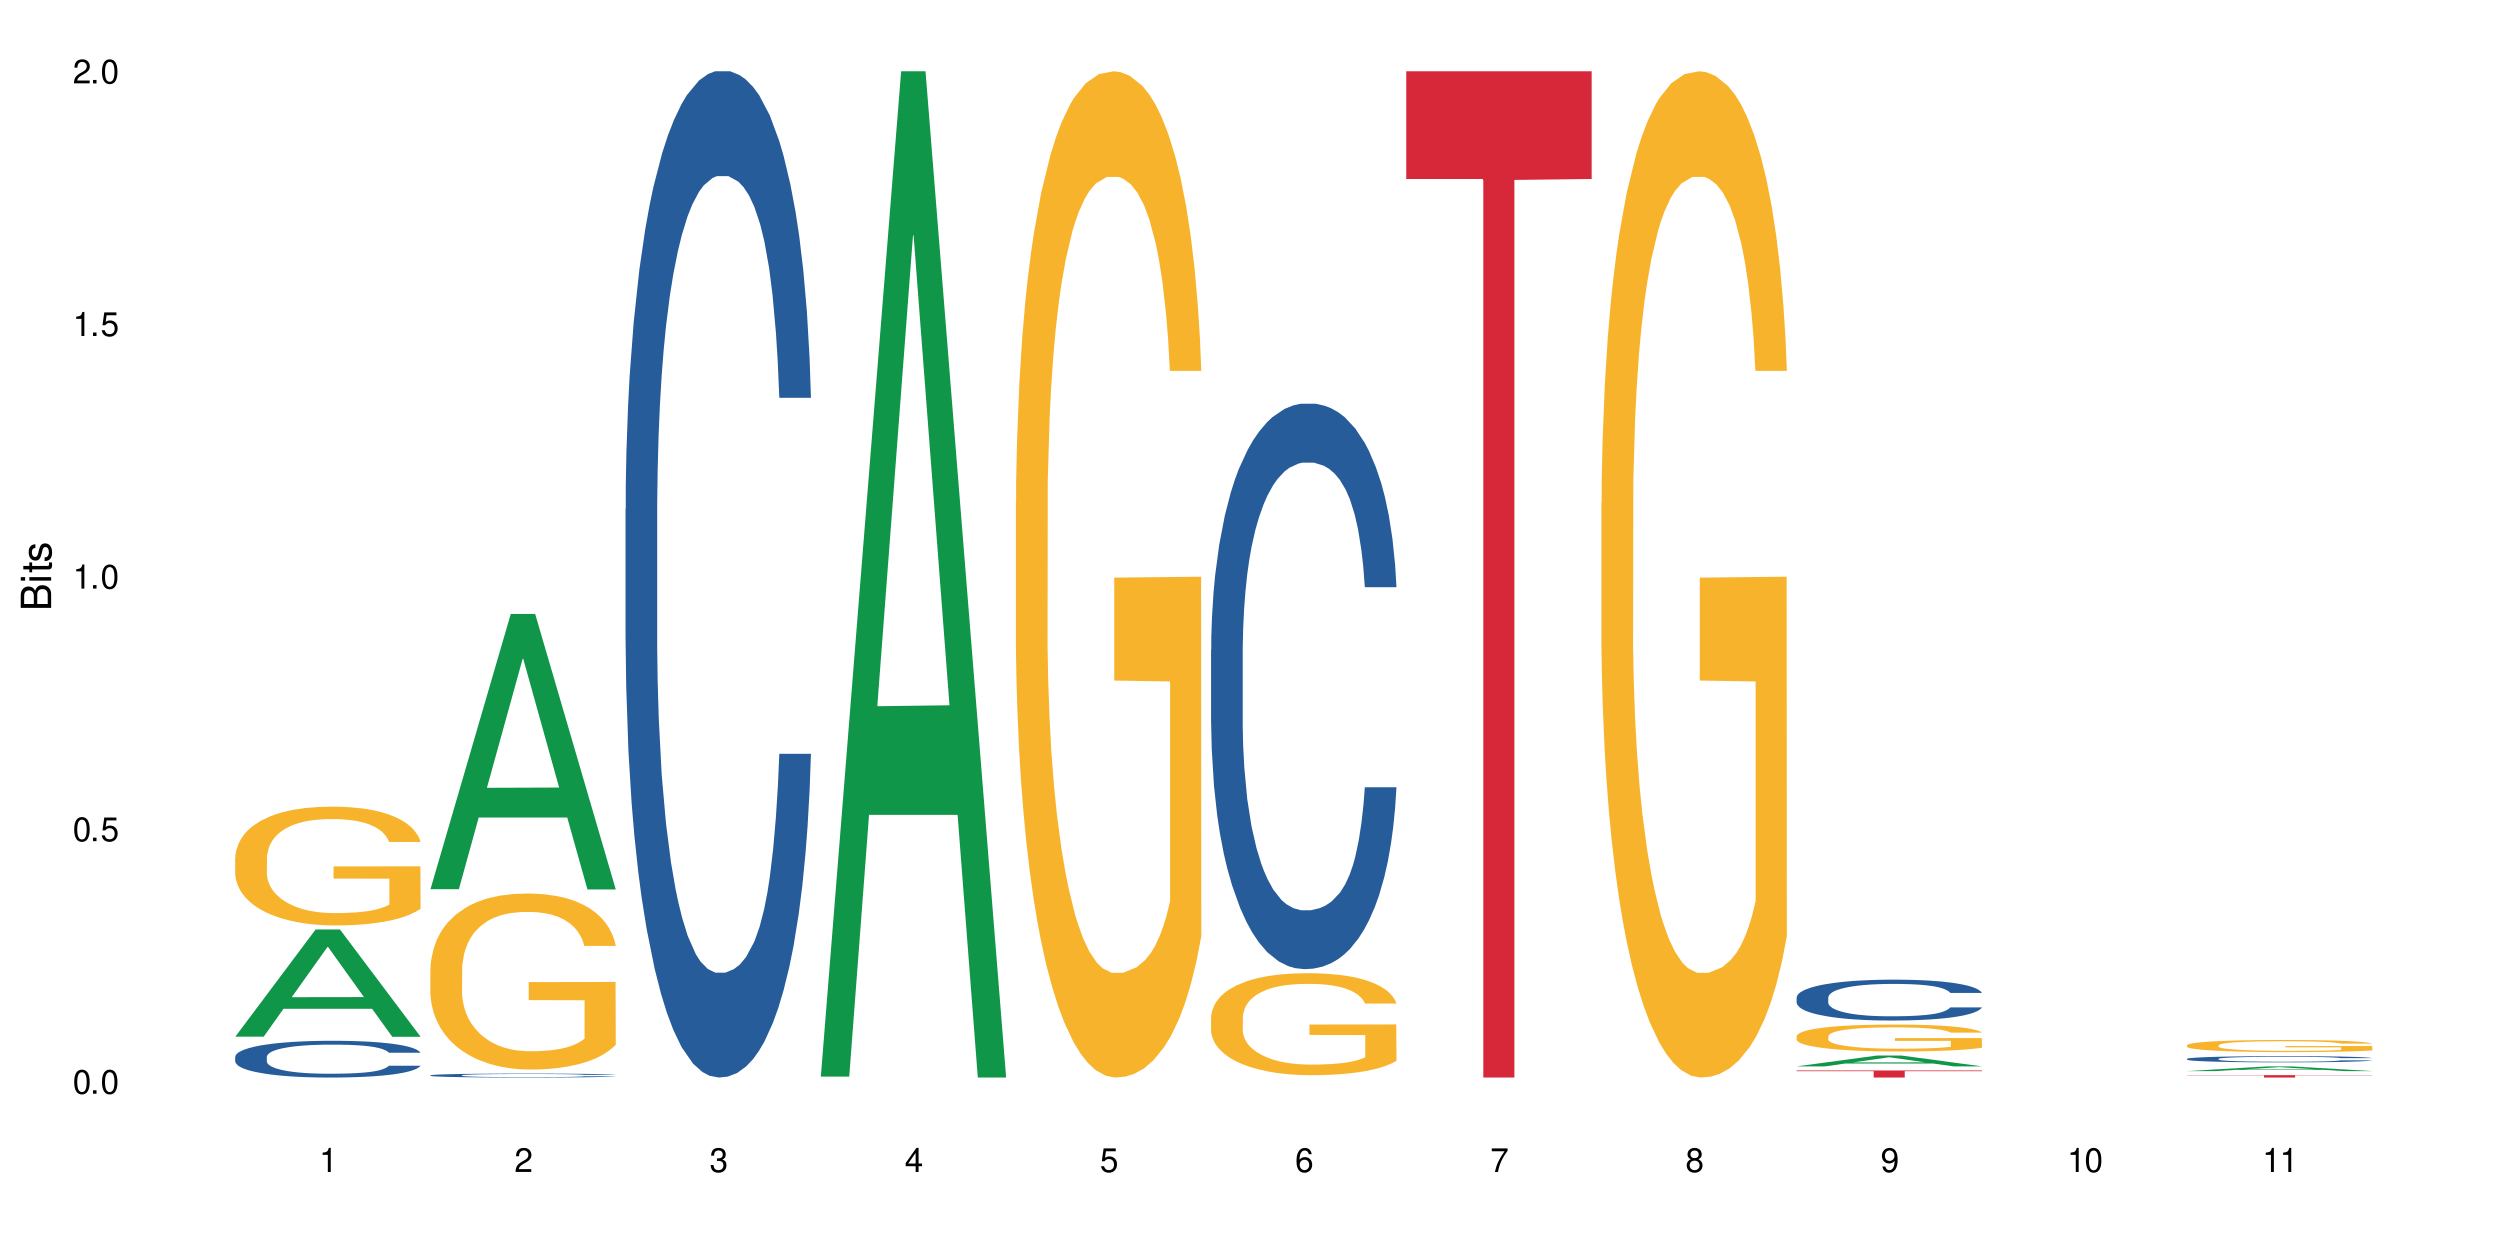 <?xml version="1.0" encoding="UTF-8"?>
<svg xmlns="http://www.w3.org/2000/svg" xmlns:xlink="http://www.w3.org/1999/xlink" width="720" height="360" viewBox="0 0 720 360">
<defs>
<g>
<g id="glyph-0-0">
</g>
<g id="glyph-0-1">
<path d="M 2.641 -6.938 C 2 -6.938 1.422 -6.656 1.078 -6.172 C 0.641 -5.562 0.406 -4.641 0.406 -3.359 C 0.406 -1.016 1.188 0.219 2.641 0.219 C 4.078 0.219 4.859 -1.016 4.859 -3.297 C 4.859 -4.641 4.656 -5.547 4.203 -6.172 C 3.844 -6.656 3.281 -6.938 2.641 -6.938 Z M 2.641 -6.188 C 3.547 -6.188 4 -5.25 4 -3.375 C 4 -1.406 3.562 -0.484 2.625 -0.484 C 1.734 -0.484 1.281 -1.438 1.281 -3.344 C 1.281 -5.25 1.734 -6.188 2.641 -6.188 Z M 2.641 -6.188 "/>
</g>
<g id="glyph-0-2">
<path d="M 1.828 -1 L 0.828 -1 L 0.828 0 L 1.828 0 Z M 1.828 -1 "/>
</g>
<g id="glyph-0-3">
<path d="M 4.562 -6.797 L 1.062 -6.797 L 0.547 -3.094 L 1.328 -3.094 C 1.719 -3.562 2.047 -3.734 2.578 -3.734 C 3.484 -3.734 4.062 -3.109 4.062 -2.094 C 4.062 -1.125 3.484 -0.531 2.578 -0.531 C 1.828 -0.531 1.375 -0.906 1.188 -1.672 L 0.328 -1.672 C 0.453 -1.109 0.547 -0.844 0.75 -0.594 C 1.125 -0.078 1.828 0.219 2.594 0.219 C 3.969 0.219 4.922 -0.781 4.922 -2.219 C 4.922 -3.562 4.031 -4.484 2.719 -4.484 C 2.25 -4.484 1.859 -4.359 1.469 -4.062 L 1.734 -5.969 L 4.562 -5.969 Z M 4.562 -6.797 "/>
</g>
<g id="glyph-0-4">
<path d="M 2.484 -4.938 L 2.484 0 L 3.328 0 L 3.328 -6.938 L 2.766 -6.938 C 2.469 -5.875 2.281 -5.734 0.984 -5.562 L 0.984 -4.938 Z M 2.484 -4.938 "/>
</g>
<g id="glyph-0-5">
<path d="M 4.859 -0.828 L 1.281 -0.828 C 1.359 -1.406 1.672 -1.781 2.5 -2.281 L 3.469 -2.828 C 4.406 -3.344 4.906 -4.062 4.906 -4.906 C 4.906 -5.484 4.672 -6.031 4.266 -6.406 C 3.859 -6.766 3.375 -6.938 2.719 -6.938 C 1.859 -6.938 1.219 -6.625 0.844 -6.031 C 0.609 -5.672 0.5 -5.234 0.484 -4.531 L 1.328 -4.531 C 1.359 -5.016 1.406 -5.281 1.531 -5.516 C 1.75 -5.938 2.188 -6.203 2.703 -6.203 C 3.469 -6.203 4.031 -5.641 4.031 -4.891 C 4.031 -4.344 3.719 -3.859 3.125 -3.516 L 2.234 -3 C 0.812 -2.172 0.406 -1.531 0.328 -0.016 L 4.859 -0.016 Z M 4.859 -0.828 "/>
</g>
<g id="glyph-0-6">
<path d="M 2.125 -3.188 L 2.578 -3.188 C 3.5 -3.188 3.984 -2.766 3.984 -1.922 C 3.984 -1.062 3.469 -0.531 2.594 -0.531 C 1.656 -0.531 1.203 -1 1.156 -2.016 L 0.312 -2.016 C 0.344 -1.453 0.438 -1.094 0.609 -0.781 C 0.953 -0.109 1.625 0.219 2.547 0.219 C 3.953 0.219 4.859 -0.625 4.859 -1.938 C 4.859 -2.828 4.516 -3.297 3.703 -3.594 C 4.344 -3.844 4.656 -4.328 4.656 -5.031 C 4.656 -6.219 3.875 -6.938 2.578 -6.938 C 1.203 -6.938 0.484 -6.172 0.453 -4.703 L 1.297 -4.703 C 1.312 -5.125 1.344 -5.359 1.453 -5.578 C 1.641 -5.969 2.062 -6.203 2.594 -6.203 C 3.344 -6.203 3.797 -5.75 3.797 -5 C 3.797 -4.516 3.609 -4.219 3.25 -4.047 C 3.016 -3.953 2.703 -3.922 2.125 -3.906 Z M 2.125 -3.188 "/>
</g>
<g id="glyph-0-7">
<path d="M 3.141 -1.672 L 3.141 0 L 3.984 0 L 3.984 -1.672 L 4.984 -1.672 L 4.984 -2.438 L 3.984 -2.438 L 3.984 -6.938 L 3.359 -6.938 L 0.266 -2.578 L 0.266 -1.672 Z M 3.141 -2.438 L 1 -2.438 L 3.141 -5.5 Z M 3.141 -2.438 "/>
</g>
<g id="glyph-0-8">
<path d="M 4.781 -5.125 C 4.609 -6.266 3.891 -6.938 2.844 -6.938 C 2.094 -6.938 1.422 -6.578 1.031 -5.953 C 0.594 -5.266 0.406 -4.422 0.406 -3.172 C 0.406 -2 0.578 -1.25 0.984 -0.641 C 1.359 -0.078 1.953 0.219 2.703 0.219 C 3.984 0.219 4.922 -0.75 4.922 -2.094 C 4.922 -3.375 4.062 -4.281 2.844 -4.281 C 2.172 -4.281 1.641 -4.031 1.281 -3.516 C 1.281 -5.234 1.828 -6.188 2.797 -6.188 C 3.391 -6.188 3.797 -5.797 3.938 -5.125 Z M 2.734 -3.531 C 3.547 -3.531 4.062 -2.953 4.062 -2.031 C 4.062 -1.156 3.484 -0.531 2.703 -0.531 C 1.922 -0.531 1.328 -1.188 1.328 -2.078 C 1.328 -2.938 1.906 -3.531 2.734 -3.531 Z M 2.734 -3.531 "/>
</g>
<g id="glyph-0-9">
<path d="M 4.984 -6.797 L 0.438 -6.797 L 0.438 -5.969 L 4.109 -5.969 C 2.5 -3.656 1.828 -2.234 1.328 0 L 2.219 0 C 2.594 -2.172 3.453 -4.047 4.984 -6.094 Z M 4.984 -6.797 "/>
</g>
<g id="glyph-0-10">
<path d="M 3.75 -3.656 C 4.469 -4.094 4.688 -4.438 4.688 -5.078 C 4.688 -6.172 3.844 -6.938 2.641 -6.938 C 1.438 -6.938 0.594 -6.172 0.594 -5.094 C 0.594 -4.438 0.812 -4.094 1.516 -3.656 C 0.734 -3.266 0.359 -2.703 0.359 -1.922 C 0.359 -0.656 1.281 0.219 2.641 0.219 C 3.984 0.219 4.922 -0.656 4.922 -1.922 C 4.922 -2.703 4.531 -3.266 3.75 -3.656 Z M 2.641 -6.188 C 3.359 -6.188 3.812 -5.75 3.812 -5.062 C 3.812 -4.406 3.344 -3.984 2.641 -3.984 C 1.922 -3.984 1.453 -4.406 1.453 -5.078 C 1.453 -5.75 1.922 -6.188 2.641 -6.188 Z M 2.641 -3.266 C 3.484 -3.266 4.062 -2.719 4.062 -1.906 C 4.062 -1.078 3.484 -0.531 2.625 -0.531 C 1.797 -0.531 1.219 -1.094 1.219 -1.906 C 1.219 -2.719 1.781 -3.266 2.641 -3.266 Z M 2.641 -3.266 "/>
</g>
<g id="glyph-0-11">
<path d="M 0.516 -1.578 C 0.672 -0.453 1.406 0.219 2.438 0.219 C 3.188 0.219 3.859 -0.141 4.266 -0.766 C 4.688 -1.453 4.891 -2.297 4.891 -3.547 C 4.891 -4.719 4.703 -5.453 4.312 -6.078 C 3.938 -6.641 3.344 -6.938 2.594 -6.938 C 1.297 -6.938 0.359 -5.969 0.359 -4.625 C 0.359 -3.344 1.234 -2.453 2.453 -2.453 C 3.094 -2.453 3.578 -2.672 4.016 -3.203 C 4 -1.484 3.469 -0.531 2.5 -0.531 C 1.906 -0.531 1.484 -0.906 1.359 -1.578 Z M 2.578 -6.203 C 3.375 -6.203 3.969 -5.531 3.969 -4.641 C 3.969 -3.797 3.391 -3.188 2.547 -3.188 C 1.734 -3.188 1.234 -3.766 1.234 -4.688 C 1.234 -5.562 1.797 -6.203 2.578 -6.203 Z M 2.578 -6.203 "/>
</g>
<g id="glyph-1-0">
</g>
<g id="glyph-1-1">
<path d="M 0 -0.953 L 0 -4.891 C 0 -5.719 -0.234 -6.344 -0.734 -6.797 C -1.188 -7.234 -1.812 -7.469 -2.5 -7.469 C -3.547 -7.469 -4.188 -7 -4.625 -5.875 C -4.984 -6.688 -5.625 -7.094 -6.531 -7.094 C -7.172 -7.094 -7.734 -6.859 -8.141 -6.391 C -8.562 -5.922 -8.75 -5.344 -8.75 -4.5 L -8.75 -0.953 Z M -4.984 -2.062 L -7.766 -2.062 L -7.766 -4.219 C -7.766 -4.844 -7.688 -5.203 -7.453 -5.5 C -7.219 -5.812 -6.859 -5.969 -6.375 -5.969 C -5.891 -5.969 -5.531 -5.812 -5.297 -5.5 C -5.062 -5.203 -4.984 -4.844 -4.984 -4.219 Z M -0.984 -2.062 L -4 -2.062 L -4 -4.781 C -4 -5.766 -3.438 -6.359 -2.484 -6.359 C -1.547 -6.359 -0.984 -5.766 -0.984 -4.781 Z M -0.984 -2.062 "/>
</g>
<g id="glyph-1-2">
<path d="M -6.281 -1.797 L -6.281 -0.797 L 0 -0.797 L 0 -1.797 Z M -8.75 -1.797 L -8.75 -0.797 L -7.484 -0.797 L -7.484 -1.797 Z M -8.75 -1.797 "/>
</g>
<g id="glyph-1-3">
<path d="M -6.281 -3.047 L -6.281 -2.016 L -8.016 -2.016 L -8.016 -1.016 L -6.281 -1.016 L -6.281 -0.172 L -5.469 -0.172 L -5.469 -1.016 L -0.719 -1.016 C -0.078 -1.016 0.281 -1.453 0.281 -2.234 C 0.281 -2.5 0.25 -2.719 0.188 -3.047 L -0.641 -3.047 C -0.609 -2.906 -0.594 -2.766 -0.594 -2.562 C -0.594 -2.141 -0.719 -2.016 -1.156 -2.016 L -5.469 -2.016 L -5.469 -3.047 Z M -6.281 -3.047 "/>
</g>
<g id="glyph-1-4">
<path d="M -4.531 -5.25 C -5.766 -5.25 -6.469 -4.422 -6.469 -2.969 C -6.469 -1.516 -5.719 -0.562 -4.547 -0.562 C -3.562 -0.562 -3.094 -1.062 -2.734 -2.562 L -2.516 -3.484 C -2.344 -4.188 -2.094 -4.469 -1.641 -4.469 C -1.047 -4.469 -0.641 -3.875 -0.641 -3 C -0.641 -2.453 -0.797 -2 -1.062 -1.75 C -1.25 -1.594 -1.422 -1.531 -1.875 -1.469 L -1.875 -0.406 C -0.422 -0.453 0.281 -1.266 0.281 -2.922 C 0.281 -4.5 -0.5 -5.516 -1.719 -5.516 C -2.656 -5.516 -3.172 -4.984 -3.469 -3.734 L -3.703 -2.766 C -3.891 -1.953 -4.156 -1.609 -4.594 -1.609 C -5.188 -1.609 -5.547 -2.125 -5.547 -2.938 C -5.547 -3.75 -5.203 -4.172 -4.531 -4.203 Z M -4.531 -5.25 "/>
</g>
</g>
</defs>
<rect x="-72" y="-36" width="864" height="432" fill="rgb(100%, 100%, 100%)" fill-opacity="1"/>
<path fill-rule="nonzero" fill="rgb(6.275%, 58.824%, 28.235%)" fill-opacity="1" d="M 67.73 298.562 L 67.789 298.535 L 90.895 267.691 L 97.91 267.691 L 121.133 298.594 L 112.973 298.594 L 107.152 290.527 L 81.652 290.527 L 75.945 298.562 L 67.73 298.562 L 84.105 287.191 L 104.816 287.16 L 94.488 272.742 L 94.375 272.711 L 94.262 272.801 L 84.047 287.16 L 84.105 287.191 Z M 67.73 298.562 "/>
<path fill-rule="nonzero" fill="rgb(14.51%, 36.078%, 60%)" fill-opacity="1" d="M 67.73 304.359 L 67.797 304.348 L 67.797 304.117 L 67.992 303.75 L 68.449 303.285 L 68.902 302.965 L 70.074 302.395 L 71.703 301.844 L 73.398 301.418 L 74.633 301.168 L 75.742 300.973 L 78.281 300.617 L 79.91 300.434 L 81.668 300.27 L 83.816 300.105 L 85.379 300.008 L 88.895 299.852 L 91.5 299.785 L 93.52 299.754 L 97.883 299.754 L 100.488 299.793 L 102.375 299.844 L 104.461 299.922 L 106.219 300.008 L 109.281 300.219 L 112.016 300.492 L 113.254 300.645 L 115.207 300.945 L 116.703 301.234 L 117.746 301.488 L 118.918 301.844 L 119.961 302.277 L 120.742 302.773 L 121.133 303.188 L 112.016 303.188 L 111.559 302.801 L 111.039 302.5 L 110.062 302.105 L 109.086 301.824 L 107.715 301.543 L 106.48 301.359 L 104.785 301.176 L 103.289 301.062 L 101.727 300.973 L 100.227 300.914 L 97.363 300.859 L 94.039 300.859 L 92.805 300.879 L 90.262 300.953 L 88.895 301.023 L 86.941 301.156 L 85.574 301.285 L 83.945 301.477 L 82.84 301.641 L 81.473 301.891 L 80.496 302.113 L 79.387 302.434 L 78.738 302.676 L 78.152 302.945 L 77.629 303.266 L 77.238 303.605 L 76.977 303.961 L 76.848 304.309 L 76.848 305.809 L 76.977 306.156 L 77.305 306.562 L 78.152 307.152 L 79.387 307.664 L 80.82 308.07 L 82.188 308.359 L 82.969 308.496 L 84.012 308.648 L 85.641 308.844 L 87.984 309.035 L 89.352 309.113 L 91.438 309.191 L 93.586 309.23 L 96.449 309.23 L 98.988 309.191 L 100.684 309.145 L 102.441 309.066 L 104.852 308.902 L 106.348 308.746 L 107.652 308.562 L 108.629 308.379 L 109.281 308.227 L 110.258 307.926 L 111.039 307.598 L 111.625 307.258 L 112.016 306.93 L 121.133 306.93 L 120.742 307.316 L 120.156 307.691 L 119.57 307.973 L 118.656 308.312 L 117.613 308.613 L 116.117 308.949 L 114.879 309.172 L 113.254 309.414 L 111.754 309.598 L 110.125 309.762 L 107.715 309.957 L 106.152 310.051 L 104.461 310.141 L 102.441 310.215 L 99.902 310.285 L 97.168 310.324 L 94.625 310.332 L 91.891 310.312 L 89.871 310.273 L 87.203 310.188 L 83.883 310.012 L 81.473 309.828 L 79.582 309.645 L 77.957 309.453 L 76.133 309.191 L 73.789 308.766 L 72.355 308.438 L 71.379 308.168 L 70.27 307.789 L 69.488 307.453 L 68.578 306.91 L 67.926 306.223 L 67.73 305.691 Z M 67.73 304.359 "/>
<path fill-rule="nonzero" fill="rgb(96.863%, 70.196%, 16.863%)" fill-opacity="1" d="M 67.73 246.969 L 67.797 246.938 L 67.797 246.312 L 68.055 244.906 L 68.707 242.969 L 69.555 241.375 L 70.465 240.125 L 71.051 239.469 L 72.027 238.535 L 72.875 237.848 L 75.023 236.441 L 77.762 235.129 L 79.258 234.566 L 80.949 234.035 L 83.359 233.441 L 84.469 233.223 L 87.855 232.723 L 91.695 232.41 L 95.93 232.316 L 97.883 232.348 L 100.555 232.473 L 104.199 232.816 L 106.285 233.129 L 107.91 233.441 L 109.605 233.848 L 111.688 234.473 L 113.645 235.223 L 115.207 235.973 L 116.77 236.91 L 118.07 237.91 L 119.18 239.004 L 120.156 240.312 L 120.742 241.406 L 121.133 242.5 L 112.078 242.5 L 111.559 241.406 L 110.973 240.562 L 109.996 239.531 L 109.02 238.785 L 108.043 238.191 L 106.219 237.379 L 104.656 236.879 L 102.703 236.441 L 100.812 236.16 L 98.664 235.973 L 97.363 235.91 L 93.91 235.91 L 90.785 236.129 L 88.961 236.379 L 87.66 236.629 L 85.836 237.098 L 84.727 237.473 L 84.078 237.723 L 82.125 238.691 L 80.82 239.562 L 80.105 240.156 L 79.191 241.094 L 78.543 241.938 L 77.824 243.188 L 77.434 244.125 L 76.914 246.25 L 76.848 251.875 L 77.043 253.062 L 77.434 254.344 L 77.957 255.469 L 78.738 256.656 L 79.52 257.562 L 80.887 258.781 L 82.059 259.594 L 82.969 260.125 L 84.727 260.969 L 85.445 261.25 L 87.137 261.812 L 88.895 262.25 L 91.047 262.621 L 92.672 262.809 L 95.277 262.965 L 98.598 262.965 L 102.508 262.777 L 104.98 262.527 L 106.676 262.281 L 107.781 262.062 L 109.148 261.719 L 110.125 261.406 L 111.039 261.062 L 112.145 260.531 L 112.145 253.062 L 96.059 253.031 L 96.059 249.531 L 121.066 249.5 L 121.133 261.719 L 119.766 262.559 L 118.07 263.371 L 116.441 263.996 L 114.75 264.527 L 112.34 265.121 L 110.387 265.496 L 107.391 265.934 L 104.656 266.215 L 101.789 266.402 L 99.25 266.496 L 96.254 266.527 L 93.586 266.465 L 90.719 266.277 L 88.441 266.027 L 86.355 265.715 L 84.273 265.309 L 81.668 264.652 L 79.973 264.121 L 78.215 263.465 L 76.457 262.684 L 74.895 261.844 L 73.852 261.188 L 72.812 260.438 L 71.703 259.5 L 70.66 258.438 L 69.879 257.469 L 69.164 256.375 L 68.645 255.344 L 68.121 253.938 L 67.859 252.812 L 67.73 251.844 Z M 67.73 246.969 "/>
<path fill-rule="nonzero" fill="rgb(6.275%, 58.824%, 28.235%)" fill-opacity="1" d="M 123.941 256.094 L 124 256.02 L 147.105 176.812 L 154.125 176.812 L 177.344 256.168 L 169.184 256.168 L 163.367 235.453 L 137.863 235.453 L 132.156 256.094 L 123.941 256.094 L 140.316 226.887 L 161.027 226.809 L 150.699 189.777 L 150.586 189.703 L 150.473 189.926 L 140.258 226.809 L 140.316 226.887 Z M 123.941 256.094 "/>
<path fill-rule="nonzero" fill="rgb(14.51%, 36.078%, 60%)" fill-opacity="1" d="M 123.941 309.688 L 124.008 309.688 L 124.008 309.664 L 124.203 309.625 L 124.66 309.574 L 125.113 309.539 L 126.285 309.477 L 127.914 309.418 L 129.609 309.371 L 130.844 309.344 L 131.953 309.324 L 134.492 309.285 L 136.121 309.266 L 137.879 309.25 L 140.027 309.23 L 141.59 309.219 L 145.109 309.203 L 147.711 309.195 L 149.73 309.191 L 154.094 309.191 L 156.699 309.199 L 158.59 309.203 L 160.672 309.211 L 162.43 309.219 L 165.492 309.242 L 168.227 309.273 L 169.465 309.289 L 171.418 309.32 L 172.914 309.352 L 173.957 309.379 L 175.129 309.418 L 176.172 309.465 L 176.953 309.52 L 177.344 309.562 L 168.227 309.562 L 167.77 309.52 L 167.25 309.488 L 166.273 309.445 L 165.297 309.414 L 163.93 309.387 L 162.691 309.367 L 160.996 309.348 L 159.5 309.332 L 157.938 309.324 L 156.438 309.316 L 153.574 309.312 L 149.016 309.312 L 146.477 309.32 L 145.109 309.328 L 143.152 309.344 L 141.785 309.359 L 140.156 309.379 L 139.051 309.395 L 137.684 309.422 L 136.707 309.445 L 135.598 309.48 L 134.949 309.508 L 134.363 309.535 L 133.84 309.57 L 133.449 309.609 L 133.191 309.645 L 133.059 309.684 L 133.059 309.844 L 133.191 309.883 L 133.516 309.926 L 134.363 309.988 L 135.598 310.047 L 137.031 310.09 L 138.398 310.121 L 139.18 310.133 L 140.223 310.152 L 141.852 310.172 L 144.195 310.191 L 145.562 310.203 L 147.648 310.211 L 149.797 310.215 L 152.66 310.215 L 155.203 310.211 L 156.895 310.203 L 158.652 310.195 L 161.062 310.18 L 162.559 310.16 L 163.863 310.141 L 164.84 310.121 L 165.492 310.105 L 166.469 310.074 L 167.25 310.039 L 167.836 310 L 168.227 309.965 L 177.344 309.965 L 176.953 310.008 L 176.367 310.047 L 175.781 310.078 L 174.867 310.113 L 173.828 310.148 L 172.328 310.184 L 171.09 310.207 L 169.465 310.234 L 167.965 310.254 L 166.336 310.27 L 163.93 310.293 L 162.363 310.301 L 160.672 310.312 L 158.652 310.32 L 156.113 310.328 L 153.379 310.332 L 148.102 310.332 L 146.086 310.328 L 143.414 310.316 L 140.094 310.297 L 137.684 310.277 L 135.793 310.258 L 134.168 310.238 L 132.344 310.211 L 130 310.164 L 128.566 310.129 L 127.59 310.098 L 126.48 310.059 L 125.699 310.023 L 124.789 309.965 L 124.137 309.891 L 123.941 309.832 Z M 123.941 309.688 "/>
<path fill-rule="nonzero" fill="rgb(96.863%, 70.196%, 16.863%)" fill-opacity="1" d="M 123.941 279.047 L 124.008 279 L 124.008 278.074 L 124.27 275.992 L 124.918 273.121 L 125.766 270.758 L 126.676 268.906 L 127.266 267.934 L 128.242 266.547 L 129.086 265.527 L 131.234 263.445 L 133.973 261.5 L 135.469 260.668 L 137.164 259.879 L 139.57 259 L 140.68 258.676 L 144.066 257.934 L 147.906 257.473 L 152.141 257.332 L 154.094 257.379 L 156.766 257.562 L 160.41 258.074 L 162.496 258.535 L 164.125 259 L 165.816 259.602 L 167.902 260.527 L 169.855 261.637 L 171.418 262.75 L 172.98 264.141 L 174.281 265.621 L 175.391 267.242 L 176.367 269.184 L 176.953 270.805 L 177.344 272.426 L 168.293 272.426 L 167.77 270.805 L 167.184 269.555 L 166.207 268.027 L 165.23 266.918 L 164.254 266.035 L 162.43 264.832 L 160.867 264.094 L 158.914 263.445 L 157.023 263.027 L 154.875 262.75 L 153.574 262.656 L 150.121 262.656 L 146.996 262.98 L 145.172 263.352 L 143.871 263.723 L 142.047 264.418 L 140.941 264.973 L 140.289 265.344 L 138.336 266.777 L 137.031 268.074 L 136.316 268.953 L 135.402 270.344 L 134.754 271.594 L 134.035 273.445 L 133.645 274.832 L 133.125 277.98 L 133.059 286.316 L 133.254 288.074 L 133.645 289.973 L 134.168 291.641 L 134.949 293.398 L 135.73 294.742 L 137.098 296.547 L 138.27 297.75 L 139.18 298.539 L 140.941 299.789 L 141.656 300.203 L 143.348 301.039 L 145.109 301.688 L 147.258 302.242 L 148.883 302.52 L 151.488 302.75 L 154.812 302.75 L 158.719 302.473 L 161.191 302.102 L 162.887 301.734 L 163.992 301.41 L 165.359 300.898 L 166.336 300.438 L 167.25 299.926 L 168.355 299.141 L 168.355 288.074 L 152.27 288.027 L 152.27 282.844 L 177.277 282.797 L 177.344 300.898 L 175.977 302.148 L 174.281 303.352 L 172.656 304.277 L 170.961 305.066 L 168.551 305.945 L 166.598 306.5 L 163.602 307.148 L 160.867 307.566 L 158 307.844 L 155.461 307.984 L 152.465 308.027 L 149.797 307.938 L 146.93 307.66 L 144.652 307.289 L 142.566 306.824 L 140.484 306.223 L 137.879 305.25 L 136.188 304.465 L 134.426 303.492 L 132.668 302.336 L 131.105 301.086 L 130.062 300.113 L 129.023 299 L 127.914 297.613 L 126.871 296.039 L 126.09 294.602 L 125.375 292.98 L 124.855 291.453 L 124.332 289.371 L 124.074 287.703 L 123.941 286.27 Z M 123.941 279.047 "/>
<path fill-rule="nonzero" fill="rgb(14.51%, 36.078%, 60%)" fill-opacity="1" d="M 180.152 146.621 L 180.219 146.355 L 180.219 140 L 180.414 129.934 L 180.871 117.215 L 181.324 108.477 L 182.5 92.844 L 184.125 77.746 L 185.82 66.09 L 187.059 59.203 L 188.164 53.902 L 190.703 44.102 L 192.332 39.07 L 194.09 34.566 L 196.238 30.062 L 197.801 27.414 L 201.32 23.176 L 203.922 21.32 L 205.941 20.527 L 210.305 20.527 L 212.91 21.586 L 214.801 22.91 L 216.883 25.031 L 218.641 27.414 L 221.703 33.242 L 224.438 40.66 L 225.676 44.898 L 227.629 53.109 L 229.125 61.055 L 230.168 67.945 L 231.34 77.746 L 232.383 89.668 L 233.164 103.176 L 233.555 114.566 L 224.438 114.566 L 223.98 103.973 L 223.461 95.758 L 222.484 84.898 L 221.508 77.215 L 220.141 69.535 L 218.902 64.5 L 217.207 59.469 L 215.711 56.289 L 214.148 53.902 L 212.648 52.316 L 209.785 50.727 L 206.465 50.727 L 205.227 51.254 L 202.688 53.375 L 201.32 55.23 L 199.363 58.938 L 197.996 62.383 L 196.371 67.68 L 195.262 72.184 L 193.895 79.07 L 192.918 85.164 L 191.812 93.906 L 191.16 100.527 L 190.574 107.945 L 190.051 116.688 L 189.66 125.957 L 189.402 135.762 L 189.27 145.297 L 189.27 186.355 L 189.402 195.895 L 189.727 207.02 L 190.574 223.18 L 191.812 237.219 L 193.242 248.344 L 194.609 256.293 L 195.395 260 L 196.434 264.238 L 198.062 269.535 L 200.406 274.836 L 201.773 276.953 L 203.859 279.074 L 206.008 280.133 L 208.875 280.133 L 211.414 279.074 L 213.105 277.75 L 214.863 275.629 L 217.273 271.125 L 218.773 266.887 L 220.074 261.855 L 221.051 256.82 L 221.703 252.582 L 222.68 244.371 L 223.461 235.363 L 224.047 226.094 L 224.438 217.086 L 233.555 217.086 L 233.164 227.684 L 232.578 238.012 L 231.992 245.695 L 231.082 254.969 L 230.039 263.18 L 228.539 272.449 L 227.305 278.543 L 225.676 285.168 L 224.176 290.199 L 222.551 294.703 L 220.141 300 L 218.578 302.648 L 216.883 305.035 L 214.863 307.152 L 212.324 309.008 L 209.59 310.066 L 207.051 310.332 L 204.316 309.801 L 202.297 308.742 L 199.625 306.359 L 196.305 301.59 L 193.895 296.559 L 192.008 291.523 L 190.379 286.227 L 188.555 279.074 L 186.211 267.418 L 184.777 258.41 L 183.801 250.992 L 182.695 240.664 L 181.914 231.391 L 181 216.555 L 180.348 197.746 L 180.152 183.18 Z M 180.152 146.621 "/>
<path fill-rule="nonzero" fill="rgb(6.275%, 58.824%, 28.235%)" fill-opacity="1" d="M 236.367 310.059 L 236.422 309.789 L 259.527 20.527 L 266.547 20.527 L 289.766 310.332 L 281.609 310.332 L 275.789 234.684 L 250.285 234.684 L 244.582 310.059 L 236.367 310.059 L 252.738 203.391 L 273.449 203.117 L 263.121 67.875 L 263.008 67.602 L 262.895 68.418 L 252.684 203.117 L 252.738 203.391 Z M 236.367 310.059 "/>
<path fill-rule="nonzero" fill="rgb(96.863%, 70.196%, 16.863%)" fill-opacity="1" d="M 292.578 144.652 L 292.641 144.387 L 292.641 139.094 L 292.902 127.184 L 293.555 110.777 L 294.398 97.277 L 295.312 86.691 L 295.898 81.133 L 296.875 73.195 L 297.723 67.371 L 299.871 55.461 L 302.605 44.348 L 304.105 39.582 L 305.797 35.082 L 308.207 30.055 L 309.312 28.203 L 312.699 23.965 L 316.543 21.32 L 320.773 20.527 L 322.73 20.789 L 325.398 21.848 L 329.047 24.762 L 331.129 27.406 L 332.758 30.055 L 334.449 33.496 L 336.535 38.789 L 338.488 45.141 L 340.051 51.492 L 341.613 59.43 L 342.918 67.902 L 344.023 77.164 L 345 88.281 L 345.586 97.543 L 345.977 106.805 L 336.926 106.805 L 336.406 97.543 L 335.82 90.398 L 334.84 81.664 L 333.863 75.312 L 332.887 70.281 L 331.066 63.402 L 329.5 59.168 L 327.547 55.461 L 325.66 53.078 L 323.512 51.492 L 322.207 50.961 L 318.758 50.961 L 315.629 52.816 L 313.809 54.934 L 312.504 57.051 L 310.68 61.02 L 309.574 64.195 L 308.922 66.312 L 306.969 74.516 L 305.668 81.93 L 304.949 86.957 L 304.039 94.898 L 303.387 102.043 L 302.672 112.629 L 302.281 120.57 L 301.758 138.566 L 301.695 186.207 L 301.891 196.262 L 302.281 207.113 L 302.801 216.641 L 303.582 226.699 L 304.363 234.375 L 305.73 244.695 L 306.902 251.578 L 307.816 256.078 L 309.574 263.223 L 310.289 265.605 L 311.984 270.367 L 313.742 274.074 L 315.891 277.25 L 317.52 278.836 L 320.125 280.16 L 323.445 280.16 L 327.352 278.574 L 329.828 276.457 L 331.52 274.34 L 332.629 272.484 L 333.996 269.574 L 334.973 266.926 L 335.883 264.016 L 336.992 259.516 L 336.992 196.262 L 320.906 195.996 L 320.906 166.355 L 345.914 166.09 L 345.977 269.574 L 344.609 276.719 L 342.918 283.602 L 341.289 288.895 L 339.598 293.395 L 337.188 298.422 L 335.234 301.598 L 332.238 305.305 L 329.5 307.688 L 326.637 309.273 L 324.098 310.066 L 321.102 310.332 L 318.43 309.805 L 315.566 308.215 L 313.285 306.098 L 311.203 303.453 L 309.117 300.012 L 306.512 294.453 L 304.82 289.953 L 303.062 284.395 L 301.305 277.777 L 299.742 270.633 L 298.699 265.074 L 297.656 258.723 L 296.551 250.781 L 295.508 241.785 L 294.727 233.578 L 294.008 224.316 L 293.488 215.582 L 292.969 203.672 L 292.707 194.145 L 292.578 185.941 Z M 292.578 144.652 "/>
<path fill-rule="nonzero" fill="rgb(14.51%, 36.078%, 60%)" fill-opacity="1" d="M 348.789 187.129 L 348.852 186.98 L 348.852 183.406 L 349.051 177.75 L 349.504 170.605 L 349.961 165.695 L 351.133 156.914 L 352.762 148.43 L 354.453 141.879 L 355.691 138.008 L 356.797 135.031 L 359.34 129.523 L 360.965 126.695 L 362.727 124.164 L 364.875 121.637 L 366.438 120.148 L 369.953 117.766 L 372.559 116.723 L 374.578 116.277 L 378.941 116.277 L 381.547 116.871 L 383.434 117.617 L 385.52 118.809 L 387.277 120.148 L 390.336 123.422 L 393.07 127.59 L 394.309 129.973 L 396.262 134.586 L 397.762 139.051 L 398.805 142.922 L 399.977 148.43 L 401.016 155.125 L 401.797 162.719 L 402.188 169.117 L 393.07 169.117 L 392.617 163.164 L 392.094 158.551 L 391.117 152.445 L 390.141 148.129 L 388.773 143.812 L 387.535 140.984 L 385.844 138.156 L 384.344 136.371 L 382.781 135.031 L 381.285 134.137 L 378.418 133.246 L 375.098 133.246 L 373.859 133.543 L 371.32 134.734 L 369.953 135.777 L 368 137.859 L 366.633 139.793 L 365.004 142.773 L 363.898 145.301 L 362.531 149.172 L 361.551 152.598 L 360.445 157.508 L 359.793 161.23 L 359.207 165.398 L 358.688 170.309 L 358.297 175.52 L 358.035 181.027 L 357.906 186.383 L 357.906 209.457 L 358.035 214.816 L 358.363 221.066 L 359.207 230.145 L 360.445 238.035 L 361.879 244.285 L 363.246 248.754 L 364.027 250.836 L 365.07 253.219 L 366.695 256.195 L 369.043 259.172 L 370.41 260.363 L 372.492 261.555 L 374.641 262.148 L 377.508 262.148 L 380.047 261.555 L 381.742 260.809 L 383.5 259.617 L 385.91 257.086 L 387.406 254.707 L 388.707 251.879 L 389.688 249.051 L 390.336 246.668 L 391.312 242.055 L 392.094 236.992 L 392.68 231.785 L 393.07 226.723 L 402.188 226.723 L 401.797 232.676 L 401.211 238.48 L 400.625 242.797 L 399.715 248.008 L 398.672 252.621 L 397.176 257.832 L 395.938 261.254 L 394.309 264.977 L 392.812 267.805 L 391.184 270.336 L 388.773 273.312 L 387.211 274.801 L 385.52 276.141 L 383.5 277.332 L 380.961 278.371 L 378.223 278.969 L 375.684 279.117 L 372.949 278.82 L 370.93 278.223 L 368.262 276.883 L 364.938 274.203 L 362.531 271.375 L 360.641 268.547 L 359.012 265.57 L 357.188 261.555 L 354.844 255.004 L 353.41 249.941 L 352.434 245.773 L 351.328 239.969 L 350.547 234.762 L 349.637 226.426 L 348.984 215.855 L 348.789 207.668 Z M 348.789 187.129 "/>
<path fill-rule="nonzero" fill="rgb(96.863%, 70.196%, 16.863%)" fill-opacity="1" d="M 348.789 292.863 L 348.852 292.836 L 348.852 292.301 L 349.113 291.094 L 349.766 289.43 L 350.613 288.062 L 351.523 286.988 L 352.109 286.426 L 353.086 285.621 L 353.934 285.031 L 356.082 283.82 L 358.816 282.695 L 360.316 282.211 L 362.008 281.758 L 364.418 281.246 L 365.523 281.059 L 368.91 280.629 L 372.754 280.363 L 376.988 280.281 L 378.941 280.309 L 381.609 280.414 L 385.258 280.711 L 387.34 280.977 L 388.969 281.246 L 390.664 281.594 L 392.746 282.133 L 394.699 282.777 L 396.262 283.418 L 397.824 284.223 L 399.129 285.082 L 400.234 286.023 L 401.211 287.148 L 401.797 288.086 L 402.188 289.027 L 393.137 289.027 L 392.617 288.086 L 392.031 287.363 L 391.055 286.477 L 390.078 285.836 L 389.098 285.324 L 387.277 284.625 L 385.715 284.199 L 383.758 283.82 L 381.871 283.582 L 379.723 283.418 L 378.418 283.367 L 374.969 283.367 L 371.844 283.555 L 370.02 283.77 L 368.715 283.984 L 366.891 284.387 L 365.785 284.707 L 365.133 284.922 L 363.18 285.754 L 361.879 286.504 L 361.16 287.016 L 360.25 287.82 L 359.598 288.543 L 358.883 289.617 L 358.492 290.422 L 357.969 292.246 L 357.906 297.074 L 358.102 298.094 L 358.492 299.195 L 359.012 300.16 L 359.793 301.18 L 360.574 301.957 L 361.941 303.004 L 363.117 303.699 L 364.027 304.156 L 365.785 304.883 L 366.5 305.121 L 368.195 305.605 L 369.953 305.98 L 372.102 306.305 L 373.73 306.465 L 376.336 306.598 L 379.656 306.598 L 383.562 306.438 L 386.039 306.223 L 387.73 306.008 L 388.84 305.82 L 390.207 305.523 L 391.184 305.258 L 392.094 304.961 L 393.203 304.508 L 393.203 298.094 L 377.117 298.066 L 377.117 295.062 L 402.125 295.035 L 402.188 305.523 L 400.82 306.25 L 399.129 306.945 L 397.5 307.484 L 395.809 307.941 L 393.398 308.449 L 391.445 308.77 L 388.449 309.148 L 385.715 309.387 L 382.848 309.551 L 380.309 309.629 L 377.312 309.656 L 374.641 309.602 L 371.777 309.441 L 369.496 309.227 L 367.414 308.961 L 365.328 308.609 L 362.727 308.047 L 361.031 307.59 L 359.273 307.027 L 357.516 306.355 L 355.953 305.633 L 354.91 305.07 L 353.867 304.426 L 352.762 303.621 L 351.719 302.707 L 350.938 301.875 L 350.223 300.938 L 349.699 300.051 L 349.18 298.844 L 348.918 297.879 L 348.789 297.047 Z M 348.789 292.863 "/>
<path fill-rule="nonzero" fill="rgb(83.922%, 15.686%, 22.353%)" fill-opacity="1" d="M 405 20.527 L 458.402 20.527 L 458.402 51.547 L 436.145 51.82 L 436.145 310.332 L 427.191 310.332 L 427.191 52.094 L 427.062 51.547 L 405 51.547 Z M 405 20.527 "/>
<path fill-rule="nonzero" fill="rgb(96.863%, 70.196%, 16.863%)" fill-opacity="1" d="M 461.211 144.652 L 461.277 144.387 L 461.277 139.094 L 461.535 127.184 L 462.188 110.777 L 463.035 97.277 L 463.945 86.691 L 464.531 81.133 L 465.508 73.195 L 466.355 67.371 L 468.504 55.461 L 471.242 44.348 L 472.738 39.582 L 474.43 35.082 L 476.84 30.055 L 477.949 28.203 L 481.336 23.965 L 485.176 21.32 L 489.41 20.527 L 491.363 20.789 L 494.035 21.848 L 497.68 24.762 L 499.766 27.406 L 501.391 30.055 L 503.086 33.496 L 505.168 38.789 L 507.125 45.141 L 508.688 51.492 L 510.25 59.43 L 511.551 67.902 L 512.66 77.164 L 513.637 88.281 L 514.223 97.543 L 514.613 106.805 L 505.559 106.805 L 505.039 97.543 L 504.453 90.398 L 503.477 81.664 L 502.5 75.312 L 501.523 70.281 L 499.699 63.402 L 498.137 59.168 L 496.184 55.461 L 494.293 53.078 L 492.145 51.492 L 490.844 50.961 L 487.391 50.961 L 484.266 52.816 L 482.441 54.934 L 481.141 57.051 L 479.316 61.02 L 478.207 64.195 L 477.559 66.312 L 475.602 74.516 L 474.301 81.93 L 473.586 86.957 L 472.672 94.898 L 472.023 102.043 L 471.305 112.629 L 470.914 120.57 L 470.395 138.566 L 470.328 186.207 L 470.523 196.262 L 470.914 207.113 L 471.438 216.641 L 472.219 226.699 L 473 234.375 L 474.367 244.695 L 475.539 251.578 L 476.449 256.078 L 478.207 263.223 L 478.926 265.605 L 480.617 270.367 L 482.375 274.074 L 484.523 277.25 L 486.152 278.836 L 488.758 280.16 L 492.078 280.16 L 495.988 278.574 L 498.461 276.457 L 500.156 274.34 L 501.262 272.484 L 502.629 269.574 L 503.605 266.926 L 504.52 264.016 L 505.625 259.516 L 505.625 196.262 L 489.539 195.996 L 489.539 166.355 L 514.547 166.09 L 514.613 269.574 L 513.246 276.719 L 511.551 283.602 L 509.922 288.895 L 508.23 293.395 L 505.82 298.422 L 503.867 301.598 L 500.871 305.305 L 498.137 307.688 L 495.27 309.273 L 492.73 310.066 L 489.734 310.332 L 487.066 309.805 L 484.199 308.215 L 481.922 306.098 L 479.836 303.453 L 477.754 300.012 L 475.148 294.453 L 473.453 289.953 L 471.695 284.395 L 469.938 277.777 L 468.375 270.633 L 467.332 265.074 L 466.289 258.723 L 465.184 250.781 L 464.141 241.785 L 463.359 233.578 L 462.645 224.316 L 462.121 215.582 L 461.602 203.672 L 461.34 194.145 L 461.211 185.941 Z M 461.211 144.652 "/>
<path fill-rule="nonzero" fill="rgb(6.275%, 58.824%, 28.235%)" fill-opacity="1" d="M 517.422 307.117 L 517.48 307.113 L 540.586 303.992 L 547.602 303.992 L 570.824 307.121 L 562.664 307.121 L 556.848 306.305 L 531.344 306.305 L 525.637 307.117 L 517.422 307.117 L 533.797 305.965 L 554.508 305.961 L 544.18 304.5 L 544.066 304.5 L 543.953 304.508 L 533.738 305.961 L 533.797 305.965 Z M 517.422 307.117 "/>
<path fill-rule="nonzero" fill="rgb(14.51%, 36.078%, 60%)" fill-opacity="1" d="M 517.422 287.27 L 517.488 287.258 L 517.488 287 L 517.684 286.594 L 518.141 286.074 L 518.594 285.723 L 519.766 285.086 L 521.395 284.473 L 523.09 284 L 524.324 283.723 L 525.434 283.508 L 527.973 283.109 L 529.602 282.906 L 531.359 282.723 L 533.508 282.539 L 535.07 282.434 L 538.586 282.262 L 541.191 282.184 L 543.211 282.152 L 547.574 282.152 L 550.18 282.195 L 552.066 282.25 L 554.152 282.336 L 555.91 282.434 L 558.973 282.668 L 561.707 282.969 L 562.945 283.141 L 564.898 283.477 L 566.395 283.797 L 567.438 284.078 L 568.609 284.473 L 569.652 284.957 L 570.434 285.508 L 570.824 285.969 L 561.707 285.969 L 561.25 285.539 L 560.73 285.207 L 559.754 284.766 L 558.777 284.453 L 557.41 284.141 L 556.172 283.938 L 554.477 283.734 L 552.98 283.605 L 551.418 283.508 L 549.918 283.441 L 547.055 283.379 L 543.734 283.379 L 542.496 283.398 L 539.957 283.484 L 538.586 283.562 L 536.633 283.711 L 535.266 283.852 L 533.637 284.066 L 532.531 284.25 L 531.164 284.527 L 530.188 284.777 L 529.078 285.129 L 528.43 285.398 L 527.844 285.699 L 527.32 286.055 L 526.93 286.43 L 526.672 286.828 L 526.539 287.215 L 526.539 288.883 L 526.672 289.27 L 526.996 289.719 L 527.844 290.375 L 529.078 290.945 L 530.512 291.395 L 531.879 291.719 L 532.66 291.867 L 533.703 292.043 L 535.332 292.258 L 537.676 292.473 L 539.043 292.559 L 541.129 292.645 L 543.277 292.688 L 546.141 292.688 L 548.684 292.645 L 550.375 292.59 L 552.133 292.504 L 554.543 292.32 L 556.039 292.148 L 557.344 291.945 L 558.32 291.738 L 558.973 291.566 L 559.949 291.234 L 560.73 290.871 L 561.316 290.492 L 561.707 290.129 L 570.824 290.129 L 570.434 290.559 L 569.848 290.977 L 569.262 291.289 L 568.348 291.664 L 567.309 292 L 565.809 292.375 L 564.57 292.621 L 562.945 292.891 L 561.445 293.094 L 559.816 293.277 L 557.41 293.492 L 555.844 293.598 L 554.152 293.695 L 552.133 293.781 L 549.594 293.859 L 546.859 293.902 L 544.32 293.91 L 541.582 293.891 L 539.566 293.848 L 536.895 293.75 L 533.574 293.555 L 531.164 293.352 L 529.273 293.148 L 527.648 292.934 L 525.824 292.645 L 523.48 292.172 L 522.047 291.805 L 521.07 291.504 L 519.961 291.086 L 519.18 290.707 L 518.27 290.105 L 517.617 289.344 L 517.422 288.754 Z M 517.422 287.27 "/>
<path fill-rule="nonzero" fill="rgb(96.863%, 70.196%, 16.863%)" fill-opacity="1" d="M 517.422 298.395 L 517.488 298.387 L 517.488 298.246 L 517.75 297.93 L 518.398 297.488 L 519.246 297.129 L 520.156 296.844 L 520.742 296.695 L 521.723 296.484 L 522.566 296.328 L 524.715 296.008 L 527.453 295.711 L 528.949 295.586 L 530.645 295.465 L 533.051 295.328 L 534.16 295.281 L 537.547 295.168 L 541.387 295.098 L 545.621 295.074 L 547.574 295.082 L 550.246 295.109 L 553.891 295.188 L 555.977 295.258 L 557.605 295.328 L 559.297 295.422 L 561.379 295.562 L 563.336 295.734 L 564.898 295.902 L 566.461 296.117 L 567.762 296.344 L 568.871 296.59 L 569.848 296.887 L 570.434 297.137 L 570.824 297.383 L 561.773 297.383 L 561.25 297.137 L 560.664 296.945 L 559.688 296.711 L 558.711 296.539 L 557.734 296.406 L 555.91 296.223 L 554.348 296.109 L 552.395 296.008 L 550.504 295.945 L 548.355 295.902 L 547.055 295.891 L 543.602 295.891 L 540.477 295.938 L 538.652 295.996 L 537.352 296.051 L 535.527 296.16 L 534.418 296.242 L 533.77 296.301 L 531.816 296.52 L 530.512 296.719 L 529.797 296.852 L 528.883 297.062 L 528.234 297.254 L 527.516 297.539 L 527.125 297.75 L 526.605 298.234 L 526.539 299.508 L 526.734 299.777 L 527.125 300.066 L 527.648 300.32 L 528.43 300.59 L 529.211 300.797 L 530.578 301.07 L 531.75 301.254 L 532.66 301.375 L 534.418 301.566 L 535.137 301.629 L 536.828 301.758 L 538.586 301.855 L 540.738 301.941 L 542.363 301.984 L 544.969 302.02 L 548.293 302.02 L 552.199 301.977 L 554.672 301.922 L 556.367 301.863 L 557.473 301.816 L 558.84 301.738 L 559.816 301.664 L 560.73 301.59 L 561.836 301.469 L 561.836 299.777 L 545.75 299.77 L 545.75 298.977 L 570.758 298.969 L 570.824 301.738 L 569.457 301.93 L 567.762 302.113 L 566.137 302.254 L 564.441 302.375 L 562.031 302.508 L 560.078 302.594 L 557.082 302.691 L 554.348 302.758 L 551.48 302.797 L 548.941 302.82 L 545.945 302.828 L 543.277 302.812 L 540.41 302.77 L 538.133 302.715 L 536.047 302.645 L 533.965 302.551 L 531.359 302.402 L 529.664 302.281 L 527.906 302.133 L 526.148 301.957 L 524.586 301.766 L 523.543 301.617 L 522.504 301.445 L 521.395 301.234 L 520.352 300.992 L 519.57 300.773 L 518.855 300.527 L 518.336 300.293 L 517.812 299.973 L 517.555 299.719 L 517.422 299.5 Z M 517.422 298.395 "/>
<path fill-rule="nonzero" fill="rgb(83.922%, 15.686%, 22.353%)" fill-opacity="1" d="M 517.422 308.285 L 570.824 308.285 L 570.824 308.504 L 548.566 308.504 L 548.566 310.332 L 539.613 310.332 L 539.613 308.508 L 539.484 308.504 L 517.422 308.504 Z M 517.422 308.285 "/>
<path fill-rule="nonzero" fill="rgb(6.275%, 58.824%, 28.235%)" fill-opacity="1" d="M 629.848 308.477 L 629.902 308.473 L 653.008 307.121 L 660.027 307.121 L 683.246 308.477 L 675.09 308.477 L 669.27 308.125 L 643.766 308.125 L 638.062 308.477 L 629.848 308.477 L 646.219 307.977 L 666.93 307.977 L 656.602 307.344 L 656.488 307.344 L 656.375 307.348 L 646.164 307.977 L 646.219 307.977 Z M 629.848 308.477 "/>
<path fill-rule="nonzero" fill="rgb(14.51%, 36.078%, 60%)" fill-opacity="1" d="M 629.848 304.949 L 629.91 304.945 L 629.91 304.906 L 630.105 304.844 L 630.562 304.766 L 631.02 304.711 L 632.191 304.617 L 633.816 304.523 L 635.512 304.453 L 636.75 304.41 L 637.855 304.375 L 640.395 304.316 L 642.023 304.285 L 643.781 304.258 L 645.93 304.23 L 647.492 304.211 L 651.012 304.188 L 653.617 304.176 L 655.633 304.172 L 659.996 304.172 L 662.602 304.176 L 664.492 304.184 L 666.574 304.199 L 668.332 304.211 L 671.395 304.25 L 674.129 304.293 L 675.367 304.32 L 677.32 304.371 L 678.816 304.422 L 679.859 304.461 L 681.031 304.523 L 682.074 304.598 L 682.855 304.68 L 683.246 304.75 L 674.129 304.75 L 673.672 304.684 L 673.152 304.633 L 672.176 304.566 L 671.199 304.52 L 669.832 304.473 L 668.594 304.441 L 666.902 304.41 L 665.402 304.391 L 663.84 304.375 L 662.344 304.367 L 659.477 304.355 L 656.156 304.355 L 654.918 304.359 L 652.379 304.371 L 651.012 304.383 L 649.059 304.406 L 647.688 304.43 L 646.062 304.461 L 644.953 304.488 L 643.586 304.531 L 642.609 304.57 L 641.504 304.621 L 640.852 304.664 L 640.266 304.711 L 639.746 304.762 L 639.355 304.82 L 639.094 304.883 L 638.965 304.941 L 638.965 305.195 L 639.094 305.254 L 639.418 305.32 L 640.266 305.422 L 641.504 305.508 L 642.934 305.574 L 644.305 305.625 L 645.086 305.648 L 646.125 305.676 L 647.754 305.707 L 650.098 305.738 L 651.465 305.754 L 653.551 305.766 L 655.699 305.773 L 658.566 305.773 L 661.105 305.766 L 662.797 305.758 L 664.555 305.746 L 666.965 305.715 L 668.465 305.691 L 669.766 305.66 L 670.742 305.629 L 671.395 305.602 L 672.371 305.551 L 673.152 305.496 L 673.738 305.438 L 674.129 305.383 L 683.246 305.383 L 682.855 305.449 L 682.27 305.512 L 681.684 305.559 L 680.773 305.617 L 679.73 305.668 L 678.23 305.727 L 676.996 305.762 L 675.367 305.805 L 673.867 305.836 L 672.242 305.863 L 669.832 305.895 L 668.27 305.91 L 666.574 305.926 L 664.555 305.938 L 662.016 305.949 L 659.281 305.957 L 654.008 305.957 L 651.988 305.949 L 649.316 305.934 L 645.996 305.906 L 643.586 305.875 L 641.699 305.844 L 640.07 305.809 L 638.246 305.766 L 635.902 305.695 L 634.469 305.637 L 633.492 305.594 L 632.387 305.527 L 631.605 305.473 L 630.691 305.379 L 630.043 305.266 L 629.848 305.176 Z M 629.848 304.949 "/>
<path fill-rule="nonzero" fill="rgb(96.863%, 70.196%, 16.863%)" fill-opacity="1" d="M 629.848 301.012 L 629.91 301.008 L 629.91 300.945 L 630.172 300.801 L 630.824 300.602 L 631.668 300.441 L 632.582 300.312 L 633.168 300.246 L 634.145 300.152 L 634.992 300.082 L 637.141 299.938 L 639.875 299.805 L 641.371 299.746 L 643.066 299.691 L 645.477 299.633 L 646.582 299.609 L 649.969 299.559 L 653.812 299.527 L 658.043 299.516 L 659.996 299.52 L 662.668 299.531 L 666.316 299.566 L 668.398 299.598 L 670.027 299.633 L 671.719 299.672 L 673.805 299.738 L 675.758 299.812 L 677.32 299.891 L 678.883 299.984 L 680.188 300.086 L 681.293 300.199 L 682.27 300.332 L 682.855 300.445 L 683.246 300.555 L 674.195 300.555 L 673.672 300.445 L 673.086 300.359 L 672.109 300.254 L 671.133 300.176 L 670.156 300.117 L 668.332 300.031 L 666.77 299.98 L 664.816 299.938 L 662.93 299.91 L 660.777 299.891 L 659.477 299.883 L 656.023 299.883 L 652.898 299.906 L 651.074 299.93 L 649.773 299.957 L 647.949 300.004 L 646.844 300.043 L 646.191 300.066 L 644.238 300.168 L 642.934 300.258 L 642.219 300.316 L 641.309 300.41 L 640.656 300.5 L 639.941 300.625 L 639.551 300.723 L 639.027 300.938 L 638.965 301.512 L 639.16 301.633 L 639.551 301.762 L 640.07 301.879 L 640.852 302 L 641.633 302.09 L 643 302.215 L 644.172 302.297 L 645.086 302.352 L 646.844 302.438 L 647.559 302.469 L 649.254 302.523 L 651.012 302.57 L 653.16 302.609 L 654.789 302.629 L 657.395 302.645 L 660.715 302.645 L 664.621 302.625 L 667.098 302.598 L 668.789 302.574 L 669.895 302.551 L 671.266 302.516 L 672.242 302.484 L 673.152 302.449 L 674.258 302.395 L 674.258 301.633 L 658.176 301.629 L 658.176 301.273 L 683.18 301.27 L 683.246 302.516 L 681.879 302.602 L 680.188 302.684 L 678.559 302.75 L 676.863 302.801 L 674.453 302.863 L 672.5 302.902 L 669.504 302.945 L 666.77 302.973 L 663.906 302.992 L 661.367 303.004 L 658.371 303.008 L 655.699 303 L 652.836 302.98 L 650.555 302.957 L 648.473 302.922 L 646.387 302.883 L 643.781 302.816 L 642.09 302.762 L 640.332 302.695 L 638.57 302.613 L 637.008 302.527 L 635.969 302.461 L 634.926 302.387 L 633.816 302.289 L 632.777 302.18 L 631.996 302.082 L 631.277 301.969 L 630.758 301.867 L 630.238 301.723 L 629.977 301.605 L 629.848 301.508 Z M 629.848 301.012 "/>
<path fill-rule="nonzero" fill="rgb(83.922%, 15.686%, 22.353%)" fill-opacity="1" d="M 629.848 309.641 L 683.246 309.641 L 683.246 309.715 L 660.992 309.715 L 660.992 310.332 L 652.035 310.332 L 652.035 309.715 L 629.848 309.715 Z M 629.848 309.641 "/>
<g fill="rgb(0%, 0%, 0%)" fill-opacity="1">
<use xlink:href="#glyph-0-1" x="20.965" y="314.993"/>
<use xlink:href="#glyph-0-2" x="25.965" y="314.993"/>
<use xlink:href="#glyph-0-1" x="28.965" y="314.993"/>
</g>
<g fill="rgb(0%, 0%, 0%)" fill-opacity="1">
<use xlink:href="#glyph-0-1" x="20.965" y="242.251"/>
<use xlink:href="#glyph-0-2" x="25.965" y="242.251"/>
<use xlink:href="#glyph-0-3" x="28.965" y="242.251"/>
</g>
<g fill="rgb(0%, 0%, 0%)" fill-opacity="1">
<use xlink:href="#glyph-0-4" x="20.965" y="169.509"/>
<use xlink:href="#glyph-0-2" x="25.965" y="169.509"/>
<use xlink:href="#glyph-0-1" x="28.965" y="169.509"/>
</g>
<g fill="rgb(0%, 0%, 0%)" fill-opacity="1">
<use xlink:href="#glyph-0-4" x="20.965" y="96.767"/>
<use xlink:href="#glyph-0-2" x="25.965" y="96.767"/>
<use xlink:href="#glyph-0-3" x="28.965" y="96.767"/>
</g>
<g fill="rgb(0%, 0%, 0%)" fill-opacity="1">
<use xlink:href="#glyph-0-5" x="20.965" y="24.024"/>
<use xlink:href="#glyph-0-2" x="25.965" y="24.024"/>
<use xlink:href="#glyph-0-1" x="28.965" y="24.024"/>
</g>
<g fill="rgb(0%, 0%, 0%)" fill-opacity="1">
<use xlink:href="#glyph-0-4" x="91.93" y="337.532"/>
</g>
<g fill="rgb(0%, 0%, 0%)" fill-opacity="1">
<use xlink:href="#glyph-0-5" x="148.145" y="337.532"/>
</g>
<g fill="rgb(0%, 0%, 0%)" fill-opacity="1">
<use xlink:href="#glyph-0-6" x="204.355" y="337.532"/>
</g>
<g fill="rgb(0%, 0%, 0%)" fill-opacity="1">
<use xlink:href="#glyph-0-7" x="260.566" y="337.532"/>
</g>
<g fill="rgb(0%, 0%, 0%)" fill-opacity="1">
<use xlink:href="#glyph-0-3" x="316.777" y="337.532"/>
</g>
<g fill="rgb(0%, 0%, 0%)" fill-opacity="1">
<use xlink:href="#glyph-0-8" x="372.988" y="337.532"/>
</g>
<g fill="rgb(0%, 0%, 0%)" fill-opacity="1">
<use xlink:href="#glyph-0-9" x="429.199" y="337.532"/>
</g>
<g fill="rgb(0%, 0%, 0%)" fill-opacity="1">
<use xlink:href="#glyph-0-10" x="485.41" y="337.532"/>
</g>
<g fill="rgb(0%, 0%, 0%)" fill-opacity="1">
<use xlink:href="#glyph-0-11" x="541.625" y="337.532"/>
</g>
<g fill="rgb(0%, 0%, 0%)" fill-opacity="1">
<use xlink:href="#glyph-0-4" x="595.336" y="337.532"/>
<use xlink:href="#glyph-0-1" x="600.336" y="337.532"/>
</g>
<g fill="rgb(0%, 0%, 0%)" fill-opacity="1">
<use xlink:href="#glyph-0-4" x="651.547" y="337.532"/>
<use xlink:href="#glyph-0-4" x="656.547" y="337.532"/>
</g>
<g fill="rgb(0%, 0%, 0%)" fill-opacity="1">
<use xlink:href="#glyph-1-1" x="14.725" y="176.012"/>
<use xlink:href="#glyph-1-2" x="14.725" y="168.012"/>
<use xlink:href="#glyph-1-3" x="14.725" y="165.012"/>
<use xlink:href="#glyph-1-4" x="14.725" y="162.012"/>
</g>
</svg>
